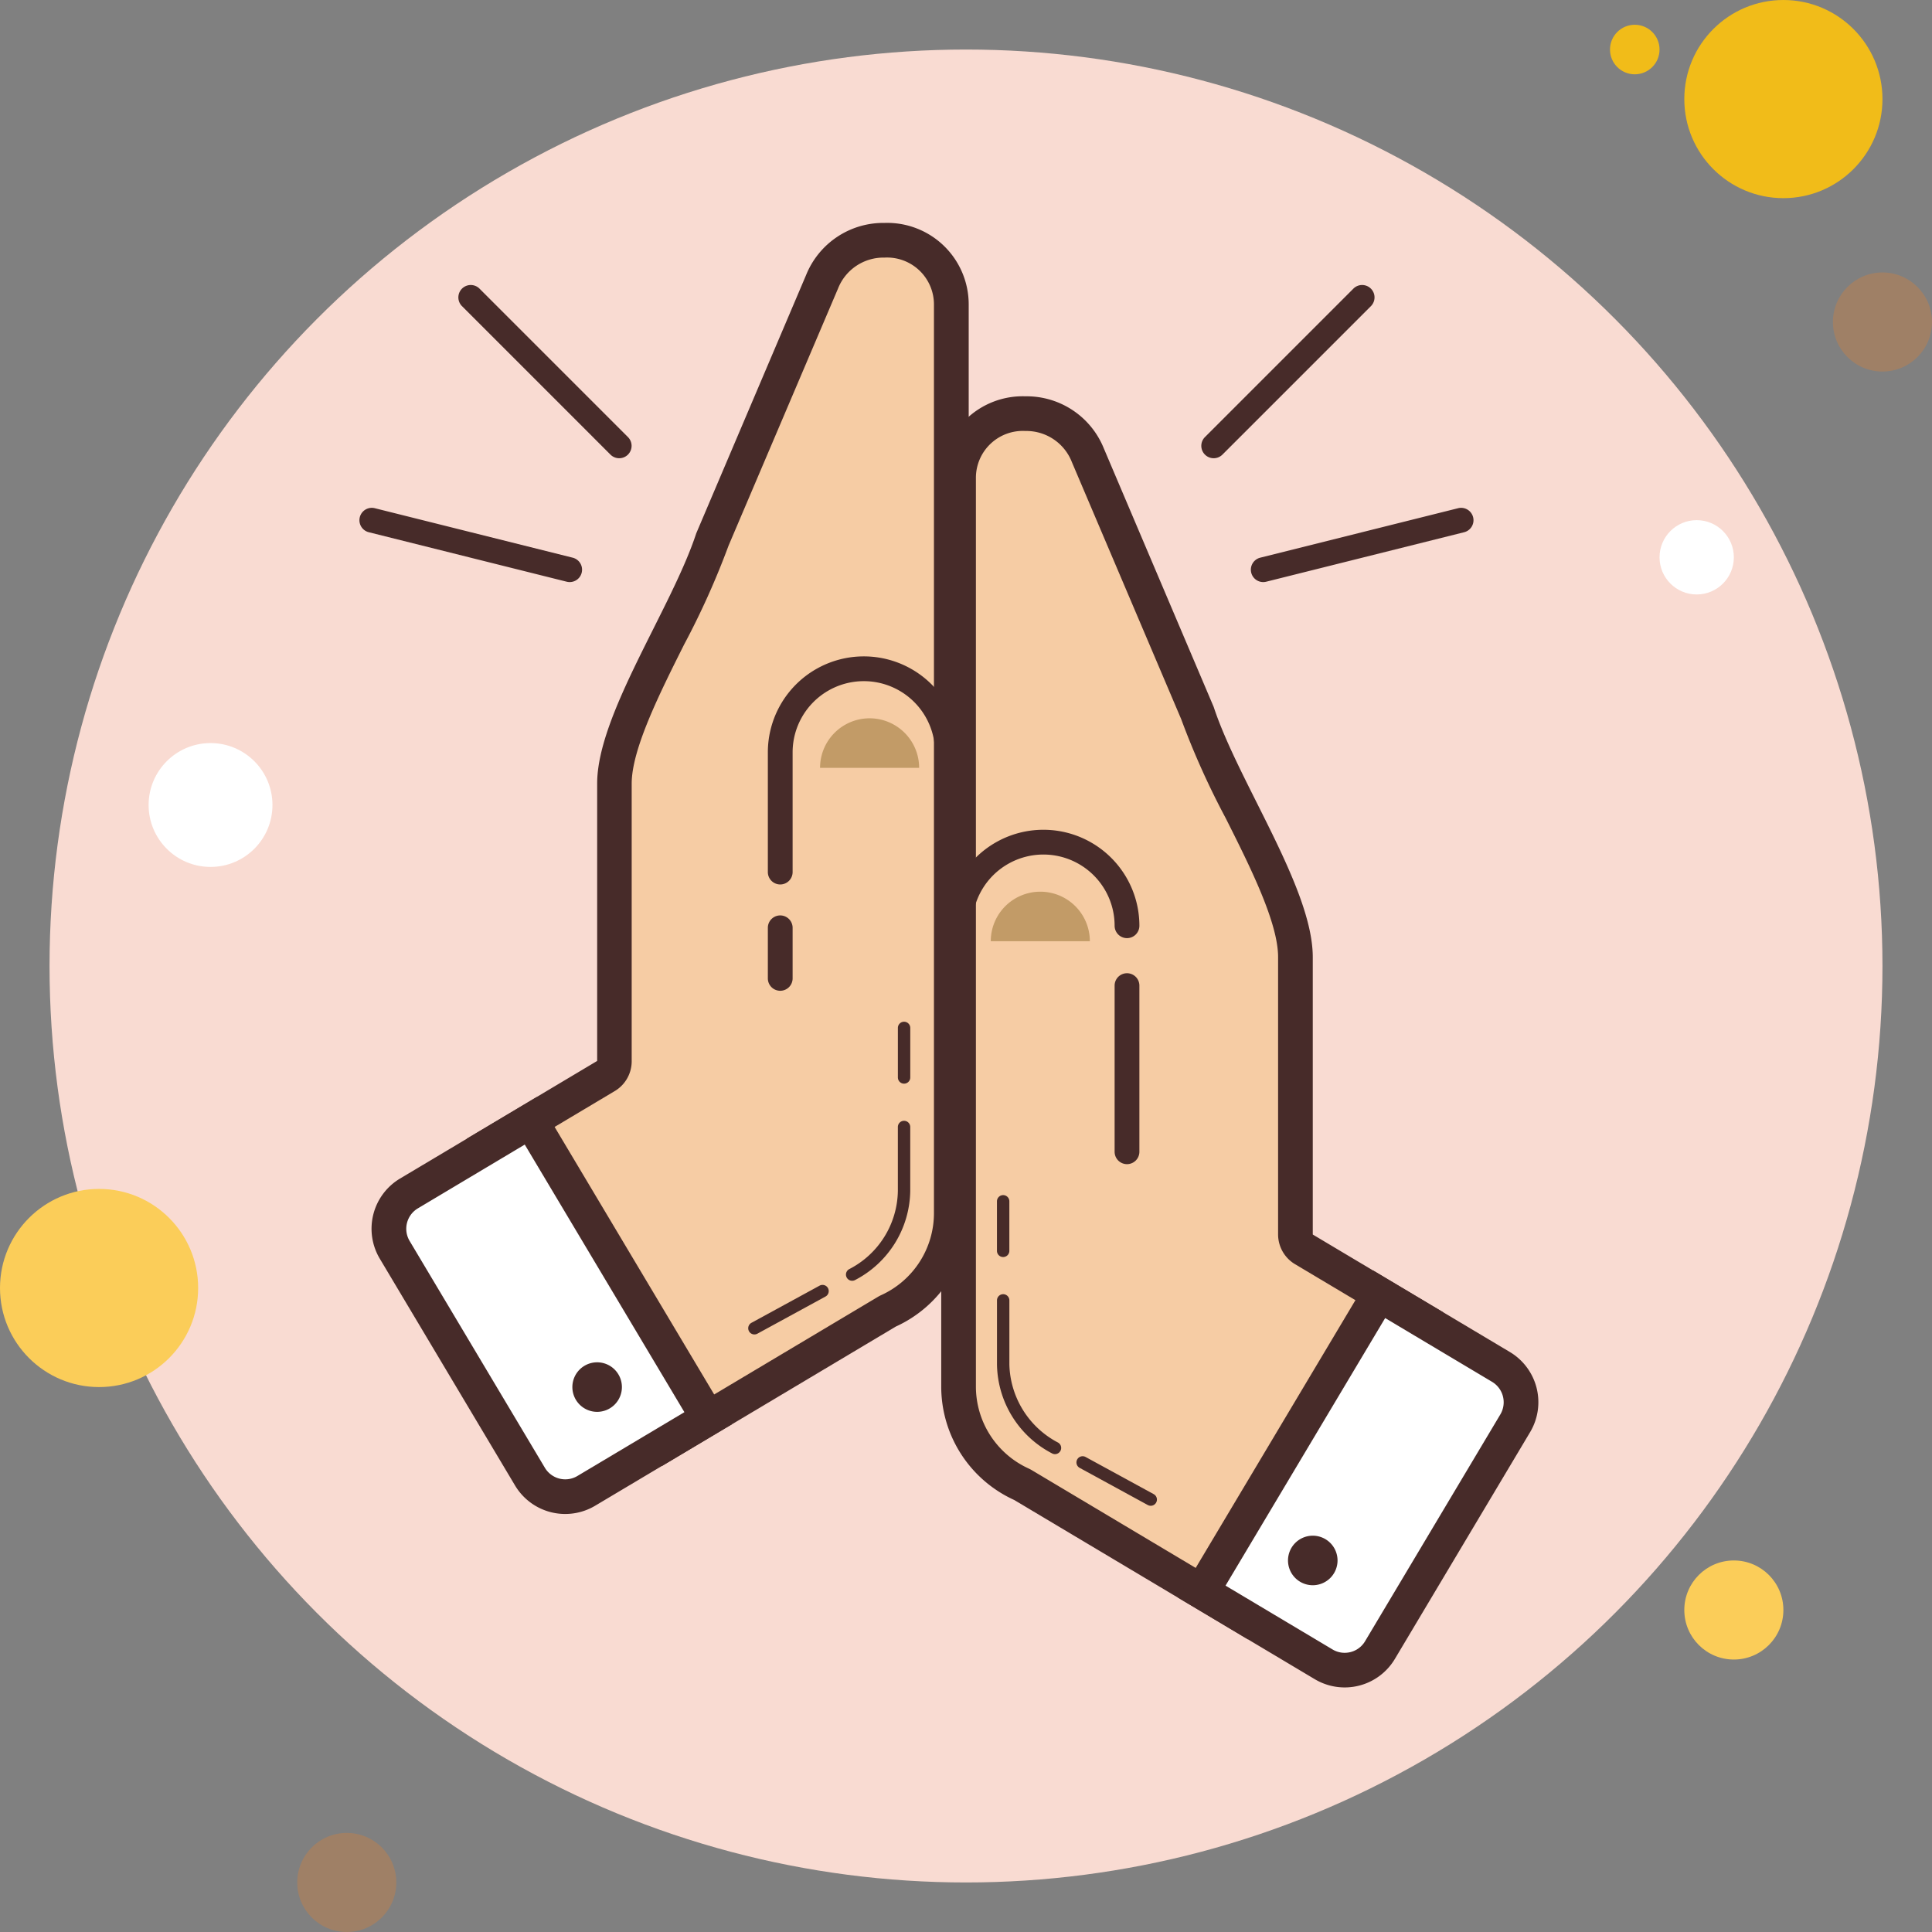 <svg xmlns="http://www.w3.org/2000/svg" width="78" height="78" viewBox="0 0 78 78">
  <rect x="0" y="0" width="78" height="78" fill="#808080" stroke="none"/>
  <g id="icons8-high-five_1_" data-name="icons8-high-five (1)" transform="translate(-11 -11)">
    <circle id="Ellipse_129494" data-name="Ellipse 129494" cx="1" cy="1" r="1" transform="translate(76 12)" fill="#f1bc19"/>
    <circle id="Ellipse_129495" data-name="Ellipse 129495" cx="37" cy="37" r="37" transform="translate(13 13)" fill="#f9dbd2"/>
    <circle id="Ellipse_129496" data-name="Ellipse 129496" cx="4" cy="4" r="4" transform="translate(79 11)" fill="#f1bc19"/>
    <circle id="Ellipse_129497" data-name="Ellipse 129497" cx="2" cy="2" r="2" transform="translate(85 22)" fill="#9f8066"/>
    <circle id="Ellipse_129498" data-name="Ellipse 129498" cx="2" cy="2" r="2" transform="translate(79 74)" fill="#fbcd59"/>
    <circle id="Ellipse_129499" data-name="Ellipse 129499" cx="4" cy="4" r="4" transform="translate(11 59)" fill="#fbcd59"/>
    <circle id="Ellipse_129500" data-name="Ellipse 129500" cx="2" cy="2" r="2" transform="translate(23 85)" fill="#9f8066"/>
    <circle id="Ellipse_129501" data-name="Ellipse 129501" cx="2.5" cy="2.5" r="2.5" transform="translate(17 41)" fill="#fff"/>
    <circle id="Ellipse_129502" data-name="Ellipse 129502" cx="1.5" cy="1.5" r="1.5" transform="translate(78 32)" fill="#fff"/>
    <path id="Path_103467" data-name="Path 103467" d="M52.3,70.957a4.377,4.377,0,0,1-2.6-3.988V30.359A2.609,2.609,0,0,1,52.4,27.7a2.668,2.668,0,0,1,2.517,1.676l4.437,10.432a31.155,31.155,0,0,0,1.753,3.9c1.078,2.149,2.191,4.373,2.191,5.929v11.2a.7.7,0,0,0,.342.6l4.664,2.781-7.16,12.007Z" fill="#f6cca4"/>
    <path id="Path_103468" data-name="Path 103468" d="M52.4,28.4a1.972,1.972,0,0,1,1.872,1.25l4.414,10.379a32.326,32.326,0,0,0,1.794,3.993C61.475,46,62.6,48.248,62.6,49.638v11.2a1.4,1.4,0,0,0,.683,1.2l4.063,2.423L60.9,75.271l-8.241-4.915a1.427,1.427,0,0,0-.14-.073A3.636,3.636,0,0,1,50.4,66.969V30.3a1.894,1.894,0,0,1,2-1.9m0-1.4A3.29,3.29,0,0,0,49,30.276c0,.028,0,.056,0,.083v36.61a5.028,5.028,0,0,0,2.945,4.589l9.444,5.632,7.877-13.209L64,60.841v-11.2c0-2.778-3-7.06-4-10.1L55.563,29.1A3.361,3.361,0,0,0,52.4,27Z" fill="#472b29"/>
    <path id="Path_103469" data-name="Path 103469" d="M65.287,78.429a1.656,1.656,0,0,1-.849-.235l-4.92-2.934,7.16-12.007,4.92,2.935a1.662,1.662,0,0,1,.575,2.275l-5.461,9.156A1.643,1.643,0,0,1,65.287,78.429Z" fill="#fff"/>
    <path id="Path_103470" data-name="Path 103470" d="M66.921,64.213l4.319,2.576a.961.961,0,0,1,.333,1.315L66.112,77.26a.954.954,0,0,1-.826.468.942.942,0,0,1-.489-.136l-4.319-2.576,6.443-10.8m-.486-1.92L58.558,75.5l5.522,3.293a2.359,2.359,0,0,0,3.235-.818l5.46-9.156a2.36,2.36,0,0,0-.818-3.235l-5.522-3.293Z" fill="#472b29"/>
    <path id="Path_103471" data-name="Path 103471" d="M56.5,58a.5.5,0,0,1-.5-.5V50.792a.5.5,0,0,1,1,0V57.5A.5.5,0,0,1,56.5,58Z" fill="#472b29"/>
    <path id="Path_103472" data-name="Path 103472" d="M56.5,48.875a.5.5,0,0,1-.5-.5,2.875,2.875,0,0,0-5.75,0,.5.5,0,0,1-1,0,3.875,3.875,0,0,1,7.75,0A.5.5,0,0,1,56.5,48.875Z" fill="#472b29"/>
    <circle id="Ellipse_129503" data-name="Ellipse 129503" cx="0.3" cy="0.3" r="0.3" transform="translate(63.7 73.7)" fill="#f6cca4"/>
    <path id="Path_103473" data-name="Path 103473" d="M64,73a1,1,0,1,0,1,1,1,1,0,0,0-1-1Z" fill="#472b29"/>
    <path id="Path_103474" data-name="Path 103474" d="M51,49h4a2,2,0,0,0-4,0Z" fill="#c29b67"/>
    <path id="Path_103475" data-name="Path 103475" d="M30.8,57.224l4.664-2.781a.7.7,0,0,0,.342-.6v-11.2c0-1.556,1.113-3.779,2.191-5.929a31.258,31.258,0,0,0,1.773-3.956l4.416-10.376A2.667,2.667,0,0,1,46.7,20.7a2.592,2.592,0,0,1,2.7,2.587V59.97a4.336,4.336,0,0,1-2.533,3.951l-8.912,5.31Z" fill="#f6cca4"/>
    <path id="Path_103476" data-name="Path 103476" d="M46.706,21.4h0a1.894,1.894,0,0,1,2,1.9V59.97a3.636,3.636,0,0,1-2.122,3.314,1.428,1.428,0,0,0-.14.073L38.2,68.272l-6.443-10.8,4.063-2.423a1.4,1.4,0,0,0,.683-1.2V42.637c0-1.39,1.125-3.635,2.117-5.616a32.475,32.475,0,0,0,1.794-3.993L44.833,22.65a1.973,1.973,0,0,1,1.873-1.25m0-1.4a3.361,3.361,0,0,0-3.16,2.1L39.109,32.533c-1,3.044-4,7.325-4,10.1v11.2l-5.266,3.14L37.72,70.19l9.444-5.632a5.028,5.028,0,0,0,2.945-4.589V23.359c0-.028,0-.055,0-.083A3.291,3.291,0,0,0,46.706,20Z" fill="#472b29"/>
    <path id="Path_103477" data-name="Path 103477" d="M33.821,71.429a1.646,1.646,0,0,1-1.426-.81l-5.461-9.156a1.661,1.661,0,0,1,.575-2.275l4.92-2.935,7.16,12.007-4.92,2.934a1.65,1.65,0,0,1-.848.235Z" fill="#fff"/>
    <path id="Path_103478" data-name="Path 103478" d="M32.188,57.213l6.443,10.8-4.319,2.576A.958.958,0,0,1,33,70.261L27.537,61.1a.96.96,0,0,1,.333-1.315l4.318-2.577m.485-1.92-5.522,3.293a2.36,2.36,0,0,0-.818,3.235l5.46,9.156a2.359,2.359,0,0,0,3.235.818L40.55,68.5,32.673,55.293Z" fill="#472b29"/>
    <path id="Path_103479" data-name="Path 103479" d="M42.5,51a.5.5,0,0,1-.5-.5V48.458a.5.5,0,0,1,1,0V50.5A.5.5,0,0,1,42.5,51Z" fill="#472b29"/>
    <g id="Group_108200" data-name="Group 108200">
      <path id="Path_103480" data-name="Path 103480" d="M42.5,46.708a.5.5,0,0,1-.5-.5V41.375a3.875,3.875,0,0,1,7.75,0,.5.5,0,0,1-1,0,2.875,2.875,0,0,0-5.75,0v4.833A.5.5,0,0,1,42.5,46.708Z" fill="#472b29"/>
    </g>
    <g id="Group_108201" data-name="Group 108201">
      <circle id="Ellipse_129504" data-name="Ellipse 129504" cx="0.3" cy="0.3" r="0.3" transform="translate(34.808 66.7)" fill="#f6cca4"/>
      <path id="Path_103481" data-name="Path 103481" d="M35.108,66a1,1,0,1,0,1,1,1,1,0,0,0-1-1Z" fill="#472b29"/>
    </g>
    <g id="Group_108202" data-name="Group 108202">
      <path id="Path_103482" data-name="Path 103482" d="M48.108,42h-4a2,2,0,0,1,4,0Z" fill="#c29b67"/>
    </g>
    <g id="Group_108203" data-name="Group 108203">
      <path id="Path_103483" data-name="Path 103483" d="M36,29.5a.5.5,0,0,1-.354-.146l-6-6a.5.5,0,0,1,.707-.707l6,6A.5.5,0,0,1,36,29.5Z" fill="#472b29"/>
    </g>
    <g id="Group_108204" data-name="Group 108204">
      <path id="Path_103484" data-name="Path 103484" d="M34,34.5a.507.507,0,0,1-.121-.015l-8-2a.5.5,0,0,1,.242-.97l8,2A.5.5,0,0,1,34,34.5Z" fill="#472b29"/>
    </g>
    <g id="Group_108205" data-name="Group 108205">
      <path id="Path_103485" data-name="Path 103485" d="M60,29.5a.5.5,0,0,1-.354-.853l6-6a.5.5,0,0,1,.707.707l-6,6A.5.5,0,0,1,60,29.5Z" fill="#472b29"/>
    </g>
    <g id="Group_108206" data-name="Group 108206">
      <path id="Path_103486" data-name="Path 103486" d="M62,34.5a.5.5,0,0,1-.121-.985l8-2a.5.5,0,0,1,.242.97l-8,2A.5.5,0,0,1,62,34.5Z" fill="#472b29"/>
    </g>
    <g id="Group_108207" data-name="Group 108207">
      <path id="Path_103487" data-name="Path 103487" d="M51.5,61.75a.25.25,0,0,1-.25-.25v-2a.25.25,0,0,1,.5,0v2A.25.25,0,0,1,51.5,61.75Z" fill="#472b29"/>
    </g>
    <g id="Group_108208" data-name="Group 108208">
      <path id="Path_103488" data-name="Path 103488" d="M53.594,69.708a.253.253,0,0,1-.107-.024,4.115,4.115,0,0,1-2.236-3.6V63.5a.25.25,0,0,1,.5,0v2.583A3.66,3.66,0,0,0,53.7,69.232a.249.249,0,0,1,.118.333A.252.252,0,0,1,53.594,69.708Z" fill="#472b29"/>
    </g>
    <g id="Group_108209" data-name="Group 108209">
      <path id="Path_103489" data-name="Path 103489" d="M57.458,71.792a.253.253,0,0,1-.119-.03l-2.749-1.5a.25.25,0,1,1,.238-.44l2.749,1.5a.25.25,0,0,1-.119.47Z" fill="#472b29"/>
    </g>
    <g id="Group_108210" data-name="Group 108210">
      <path id="Path_103490" data-name="Path 103490" d="M47.5,54.75a.25.25,0,0,1-.25-.25v-2a.25.25,0,0,1,.5,0v2A.25.25,0,0,1,47.5,54.75Z" fill="#472b29"/>
    </g>
    <g id="Group_108211" data-name="Group 108211">
      <path id="Path_103491" data-name="Path 103491" d="M45.406,62.708a.25.25,0,0,1-.109-.476,3.611,3.611,0,0,0,1.952-3.149V56.5a.25.25,0,0,1,.5,0v2.583a4.117,4.117,0,0,1-2.236,3.6A.253.253,0,0,1,45.406,62.708Z" fill="#472b29"/>
    </g>
    <g id="Group_108212" data-name="Group 108212">
      <path id="Path_103492" data-name="Path 103492" d="M41.458,64.875a.25.25,0,0,1-.119-.47l2.75-1.5a.25.25,0,1,1,.238.44l-2.75,1.5A.253.253,0,0,1,41.458,64.875Z" fill="#472b29"/>
    </g>
  </g>
</svg>
